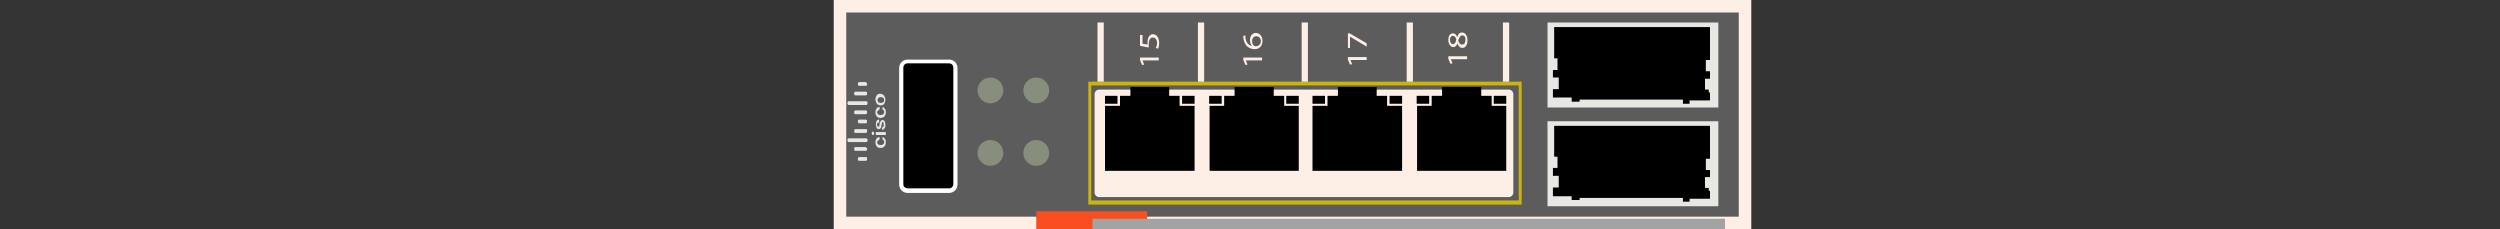 <?xml version="1.0" encoding="utf-8"?>
<!-- Copyright 2022 Virtual Console LLC. All rights reserved. Generator: Adobe Illustrator 23.1.0, SVG Export Plug-In . SVG Version: 6.00 Build 0)  -->
<svg version="1.1" id="Cisco_Catalyst_Switch_Module_3110G-S-I_for_IBM_BladeCenter"
	 xmlns="http://www.w3.org/2000/svg" xmlns:xlink="http://www.w3.org/1999/xlink" x="0px" y="0px" viewBox="0 0 600 55"
	 style="enable-background:new 0 0 600 55;" xml:space="preserve">
<rect x="0" y="0" width="600" height="55" fill="#333333" stroke="none"/>
<style type="text/css">
	.st0{fill:#5C5C5C;}
	.st1{fill:#E7E7E3;}
	.st2{fill:#FDEFE6;}
	.st3{fill:#878E7B;}
	.st4{fill:#FFFFFF;}
	.st5{fill:#F94F20;}
	.st6{fill:#A3A3A3;}
	.st7{fill:none;}
	.st8{fill:#CCB50A;}
</style>
<rect x="200.1" class="st0" width="220.2" height="55"/>
<g>
	<rect x="371.4" y="5.4" class="st1" width="41" height="20.4"/>
	<polygon points="373.8,14 373,14 373,6.5 410.4,6.5 410.4,14.4 409.4,14.4 409.4,17.1 410.4,17.1 410.4,18.9 409.2,18.9 
		409.2,21.5 410.1,21.5 410.1,22.2 410.4,22.2 410.4,24.1 405.5,24.1 405.5,24.9 403.9,24.9 403.9,23.9 379.1,23.9 379.1,24.4 
		377.2,24.4 377.2,23.4 372.7,23.4 372.7,21.4 374.1,21.4 374.1,18.6 372.7,18.6 372.7,16.8 373.8,16.8 	"/>
</g>
<g>
	<rect x="371.4" y="29.1" class="st1" width="41" height="20.4"/>
	<polygon points="373.8,37.6 373,37.6 373,30.2 410.4,30.2 410.4,38.1 409.4,38.1 409.4,40.8 410.4,40.8 410.4,42.5 409.2,42.5 
		409.2,45.1 410.1,45.1 410.1,45.8 410.4,45.8 410.4,47.7 405.5,47.7 405.5,48.4 403.9,48.4 403.9,47.5 379.1,47.5 379.1,48 
		377.2,48 377.2,47.1 372.7,47.1 372.7,45 374.1,45 374.1,42.2 372.7,42.2 372.7,40.3 373.8,40.3 	"/>
</g>
<path class="st2" d="M417.3,3v49H203.1V3H417.3 M420.3,0H200.1v55h220.2V0L420.3,0z"/>
<circle class="st3" cx="237.7" cy="21.7" r="3.1"/>
<circle class="st3" cx="248.7" cy="21.7" r="3.1"/>
<circle class="st3" cx="237.7" cy="36.7" r="3.1"/>
<circle class="st3" cx="248.7" cy="36.7" r="3.1"/>
<g>
	<path d="M227.8,45.8h-10c-0.8,0-1.5-0.7-1.5-1.5v-28c0-0.8,0.7-1.5,1.5-1.5h10c0.8,0,1.5,0.7,1.5,1.5v28
		C229.3,45.1,228.6,45.8,227.8,45.8z"/>
	<path class="st4" d="M227.8,46.3h-10c-1.1,0-2-0.9-2-2v-28c0-1.1,0.9-2,2-2h10c1.1,0,2,0.9,2,2v28
		C229.8,45.4,228.9,46.3,227.8,46.3z M217.8,15.2c-0.6,0-1,0.5-1,1v28c0,0.6,0.5,1,1,1h10c0.6,0,1-0.5,1-1v-28c0-0.6-0.5-1-1-1
		H217.8z"/>
</g>
<rect x="248.7" y="50.7" class="st5" width="26.6" height="4.3"/>
<rect x="262.2" y="52.5" class="st6" width="151.8" height="2.5"/>
<g>
	<path class="st1" d="M208.2,33.5v0.3c0,0.2-0.2,0.3-0.3,0.3h-4.2c-0.2,0-0.3-0.2-0.3-0.3v-0.3c0-0.2,0.2-0.3,0.3-0.3h4.2
		C208.1,33.3,208.2,33.3,208.2,33.5z"/>
	<path class="st1" d="M208.2,24.6v0.3c0,0.2-0.2,0.3-0.3,0.3h-4.2c-0.2,0-0.3-0.2-0.3-0.3v-0.3c0-0.2,0.2-0.3,0.3-0.3h4.2
		C208.1,24.3,208.2,24.3,208.2,24.6z"/>
	<path class="st1" d="M208.1,35.6v0.3c0,0.2-0.2,0.3-0.3,0.3h-2.5c-0.2,0-0.3-0.2-0.3-0.3v-0.3c0-0.2,0.2-0.3,0.3-0.3h2.5
		C207.9,35.5,208.1,35.5,208.1,35.6z"/>
	<path class="st1" d="M208.1,37.8v0.5c0,0.2-0.2,0.3-0.3,0.3h-1.6c-0.2,0-0.3-0.2-0.3-0.3V38c0-0.2,0.2-0.3,0.3-0.3h1.6
		C207.9,37.6,208.1,37.8,208.1,37.8z"/>
	<path class="st1" d="M208.1,26.8v0.3c0,0.2-0.2,0.3-0.3,0.3h-2.5c-0.2,0-0.3-0.2-0.3-0.3v-0.3c0-0.2,0.2-0.3,0.3-0.3h2.5
		C207.9,26.5,208.1,26.6,208.1,26.8z"/>
	<path class="st1" d="M208.1,31.1v0.5c0,0.2-0.2,0.3-0.3,0.3h-2.5c-0.2,0-0.3-0.2-0.3-0.3v-0.3c0-0.2,0.2-0.3,0.3-0.3h2.5
		C207.9,31,208.1,31,208.1,31.1z"/>
	<path class="st1" d="M208.1,29v0.3c0,0.2-0.2,0.3-0.3,0.3h-1.6c-0.2,0-0.3-0.2-0.3-0.3V29c0-0.2,0.2-0.3,0.3-0.3h1.6
		C207.9,28.8,208.1,28.8,208.1,29z"/>
	<path class="st1" d="M208.1,22.3v0.3c0,0.2-0.2,0.3-0.3,0.3h-2.5c-0.2,0-0.3-0.2-0.3-0.3v-0.3c0-0.2,0.2-0.3,0.3-0.3h2.5
		C207.9,22,208.1,22.1,208.1,22.3z"/>
	<path class="st1" d="M208.1,20v0.3c0,0.2-0.2,0.3-0.3,0.3h-1.6c-0.2,0-0.3-0.2-0.3-0.3V20c0-0.2,0.2-0.3,0.3-0.3h1.6
		C207.9,19.8,208.1,20,208.1,20z"/>
</g>
<g>
	<path class="st1" d="M212.2,34.1c0-0.2,0-0.3-0.1-0.4c-0.1-0.1-0.2-0.2-0.3-0.2v-0.6c0.2,0,0.3,0.1,0.4,0.2
		c0.1,0.1,0.2,0.3,0.3,0.4c0.1,0.2,0.1,0.4,0.1,0.6c0,0.4-0.1,0.7-0.3,1c-0.2,0.2-0.5,0.4-0.9,0.4h-0.1c-0.4,0-0.7-0.1-0.9-0.4
		c-0.2-0.2-0.3-0.6-0.3-1c0-0.3,0.1-0.6,0.3-0.9c0.2-0.2,0.4-0.3,0.7-0.3v0.6c-0.1,0-0.3,0.1-0.3,0.2c0,0.1-0.3,0.2-0.3,0.4
		s0.1,0.4,0.2,0.5c0.1,0.1,0.3,0.2,0.6,0.2h0.1c0.3,0,0.5-0.1,0.6-0.2C212.1,34.5,212.2,34.3,212.2,34.1z"/>
	<path class="st1" d="M209.5,32.4c-0.1,0-0.2,0-0.2-0.1c-0.1-0.1-0.1-0.2-0.1-0.3s0-0.2,0.1-0.3c0.1-0.1,0.1-0.1,0.2-0.1
		c0.1,0,0.2,0,0.2,0.1c0.1,0.1,0.1,0.2,0.1,0.3s0,0.2-0.1,0.3C209.6,32.4,209.6,32.4,209.5,32.4z M212.6,31.7v0.7h-2.4v-0.7H212.6z"
		/>
	<path class="st1" d="M211.9,29.3c-0.1,0-0.2,0-0.2,0.1s-0.1,0.3-0.1,0.5s-0.1,0.4-0.1,0.6c-0.1,0.3-0.3,0.5-0.6,0.5
		c-0.2,0-0.4-0.1-0.5-0.3s-0.2-0.5-0.2-0.8c0-0.4,0.1-0.6,0.2-0.9c0.1-0.2,0.3-0.3,0.6-0.3v0.7c-0.1,0-0.2,0-0.3,0.1
		c-0.2,0.1-0.2,0.2-0.2,0.4c0,0.1,0,0.3,0.1,0.4c0.1,0.1,0.1,0.1,0.2,0.1c0.1,0,0.1,0,0.2-0.1c0-0.1,0.1-0.3,0.1-0.5
		c0-0.3,0.1-0.5,0.2-0.6c0.1-0.1,0.1-0.3,0.2-0.3c0.1,0,0.2-0.1,0.3-0.1c0.2,0,0.4,0.1,0.5,0.3c0.1,0.2,0.2,0.5,0.2,0.9
		c0,0.2,0,0.5-0.1,0.6c-0.1,0.2-0.2,0.3-0.3,0.4c-0.1,0.1-0.3,0.2-0.4,0.2v-0.6c0.1,0,0.2-0.1,0.3-0.2c0.1-0.1,0.1-0.3,0.1-0.4
		c0-0.2,0-0.3-0.1-0.4C212.1,29.4,212,29.3,211.9,29.3z"/>
	<path class="st1" d="M212.2,26.9c0-0.2,0-0.3-0.1-0.4c-0.1-0.1-0.2-0.2-0.3-0.2v-0.6c0.2,0,0.3,0.1,0.4,0.2
		c0.1,0.1,0.2,0.3,0.3,0.4c0.1,0.2,0.1,0.4,0.1,0.6c0,0.4-0.1,0.7-0.3,1c-0.2,0.2-0.5,0.4-0.9,0.4h-0.1c-0.4,0-0.7-0.1-0.9-0.4
		c-0.2-0.2-0.3-0.6-0.3-1c0-0.3,0.1-0.6,0.3-0.9s0.4-0.3,0.7-0.3v0.6c-0.1,0-0.3,0.1-0.3,0.2s-0.3,0.2-0.3,0.4s0.1,0.4,0.2,0.5
		c0.1,0.1,0.3,0.2,0.6,0.2h0.1c0.3,0,0.5-0.1,0.6-0.2C212.1,27.3,212.2,27.1,212.2,26.9z"/>
	<path class="st1" d="M211.3,25.3c-0.2,0-0.5-0.1-0.6-0.2c-0.2-0.1-0.3-0.3-0.4-0.5c-0.1-0.2-0.2-0.4-0.2-0.7c0-0.4,0.1-0.7,0.3-1
		s0.5-0.4,0.8-0.4h0.1c0.2,0,0.5,0.1,0.6,0.2c0.2,0.1,0.3,0.3,0.4,0.5c0.1,0.2,0.2,0.4,0.2,0.7c0,0.4-0.1,0.7-0.3,1
		S211.7,25.3,211.3,25.3L211.3,25.3z M211.4,24.7c0.3,0,0.4-0.1,0.6-0.2c0.2-0.1,0.2-0.3,0.2-0.5s-0.1-0.4-0.2-0.5
		c-0.1-0.1-0.4-0.2-0.6-0.2s-0.4,0.1-0.6,0.2c-0.1,0.1-0.2,0.3-0.2,0.5s0.1,0.4,0.2,0.5C210.9,24.6,211.1,24.7,211.4,24.7z"/>
</g>
<rect class="st7" width="600" height="55"/>
<g>
	<path class="st2" d="M362.1,47.3h-98.3c-0.6,0-1.1-0.5-1.1-1.1V22.6c0-0.6,0.5-1.1,1.1-1.1h98.3c0.6,0,1.1,0.5,1.1,1.1v23.6
		C363.2,46.8,362.7,47.3,362.1,47.3z"/>
	<g>
		<g>
			<path class="st8" d="M261.2,19.6h104v29.5h-104V19.6z M364.5,20.5H261.9v27.6h102.6V20.5z"/>
		</g>
		<polygon points="311.7,41 311.7,25.4 308.2,25.4 308.2,23 305.7,23 305.7,20.9 296.3,20.9 296.3,23 293.8,23 293.8,25.4 
			290.3,25.4 290.3,41 		"/>
		<polygon points="286.7,41 286.7,25.4 283.1,25.4 283.1,23 280.6,23 280.6,20.9 271.3,20.9 271.3,23 268.8,23 268.8,25.4 
			265.2,25.4 265.2,41 		"/>
		<polygon points="361.5,41 361.5,25.4 358,25.4 358,23 355.5,23 355.5,20.9 346.1,20.9 346.1,23 343.6,23 343.6,25.4 340.1,25.4 
			340.1,41 		"/>
		<polygon points="336.5,41 336.5,25.4 332.9,25.4 332.9,23 330.4,23 330.4,20.9 321.1,20.9 321.1,23 318.6,23 318.6,25.4 315,25.4 
			315,41 		"/>
	</g>
	<rect x="287.5" y="5.4" class="st2" width="1.5" height="14.2"/>
	<rect x="263.4" y="5.4" class="st2" width="1.5" height="14.2"/>
	<rect x="312.4" y="5.4" class="st2" width="1.5" height="14.2"/>
	<rect x="337.6" y="5.4" class="st2" width="1.5" height="14.2"/>
	<rect x="360.7" y="5.4" class="st2" width="1.5" height="14.2"/>
	<g>
		<path class="st2" d="M274.2,14.5L274.2,14.5l0.4,1l-0.5,0.1l-0.5-1.2v-0.6h4.5v0.7H274.2z"/>
		<path class="st2" d="M274.2,8.4v2.1l1.2,0.2c0-0.1,0-0.2,0-0.5c0-0.4,0.1-0.9,0.2-1.2c0.2-0.4,0.6-0.8,1.1-0.8
			c0.9,0,1.5,0.9,1.5,2.1c0,0.6-0.1,1.1-0.3,1.4l-0.5-0.2c0.1-0.2,0.3-0.7,0.3-1.2c0-0.7-0.4-1.3-1-1.3c-0.6,0-1,0.5-1,1.6
			c0,0.3,0,0.6,0,0.8l-2.1-0.4V8.4H274.2z"/>
	</g>
	<g>
		<path class="st2" d="M299,14.5L299,14.5l0.4,1l-0.5,0.1l-0.5-1.2v-0.6h4.5v0.7H299z"/>
		<path class="st2" d="M298.9,8.5c0,0.2,0,0.4,0,0.6c0.2,1.2,0.8,1.8,1.6,1.9v0c-0.3-0.3-0.5-0.7-0.5-1.4c0-1,0.6-1.7,1.4-1.7
			c0.8,0,1.6,0.7,1.6,1.9c0,1.2-0.7,2-1.9,2c-0.9,0-1.6-0.4-2-0.9c-0.4-0.5-0.6-1.1-0.7-1.8c0-0.2,0-0.4,0-0.5L298.9,8.5z
			 M301.5,8.7c-0.6,0-1,0.5-1,1.2c0,0.5,0.2,0.9,0.5,1.1c0.1,0,0.2,0.1,0.3,0.1c0.7,0,1.3-0.4,1.3-1.2
			C302.6,9.1,302.1,8.7,301.5,8.7z"/>
	</g>
	<g>
		<path class="st2" d="M324.1,14.4L324.1,14.4l0.4,1l-0.5,0.1l-0.5-1.2v-0.6h4.5v0.7H324.1z"/>
		<path class="st2" d="M323.5,8h0.4l4.1,2.4v0.8l-4-2.4h0v2.7h-0.5V8z"/>
	</g>
	<g>
		<path class="st2" d="M348.2,14.2L348.2,14.2l0.4,1l-0.5,0.1l-0.5-1.2v-0.6h4.5v0.7H348.2z"/>
		<path class="st2" d="M351,11.5c-0.6,0-1-0.4-1.2-1.1l0,0c-0.2,0.6-0.6,0.9-1,0.9c-0.7,0-1.2-0.8-1.2-1.7c0-1.1,0.5-1.6,1.1-1.6
			c0.4,0,0.8,0.2,1,0.9h0c0.2-0.7,0.6-1.1,1.2-1.1c0.8,0,1.3,0.8,1.3,1.9C352.2,10.8,351.7,11.5,351,11.5z M348.7,10.6
			c0.4,0,0.7-0.4,0.8-1.1c-0.1-0.5-0.4-0.9-0.8-0.9c-0.4,0-0.7,0.3-0.7,0.9C348,10.2,348.3,10.6,348.7,10.6z M351,8.5
			c-0.5,0-0.8,0.5-1,1.2c0.1,0.7,0.5,1,0.9,1c0.5,0,0.8-0.4,0.8-1.1C351.8,8.9,351.4,8.5,351,8.5z"/>
	</g>
	<rect x="265.2" y="23" width="3" height="1.9"/>
	<rect x="283.7" y="23" width="3" height="1.9"/>
	<rect x="290.2" y="23" width="3" height="1.9"/>
	<rect x="308.7" y="23" width="3" height="1.9"/>
	<rect x="315" y="23" width="3" height="1.9"/>
	<rect x="333.5" y="23" width="3" height="1.9"/>
	<rect x="340" y="23" width="3" height="1.9"/>
	<rect x="358.5" y="23" width="3" height="1.9"/>
</g>
</svg>
